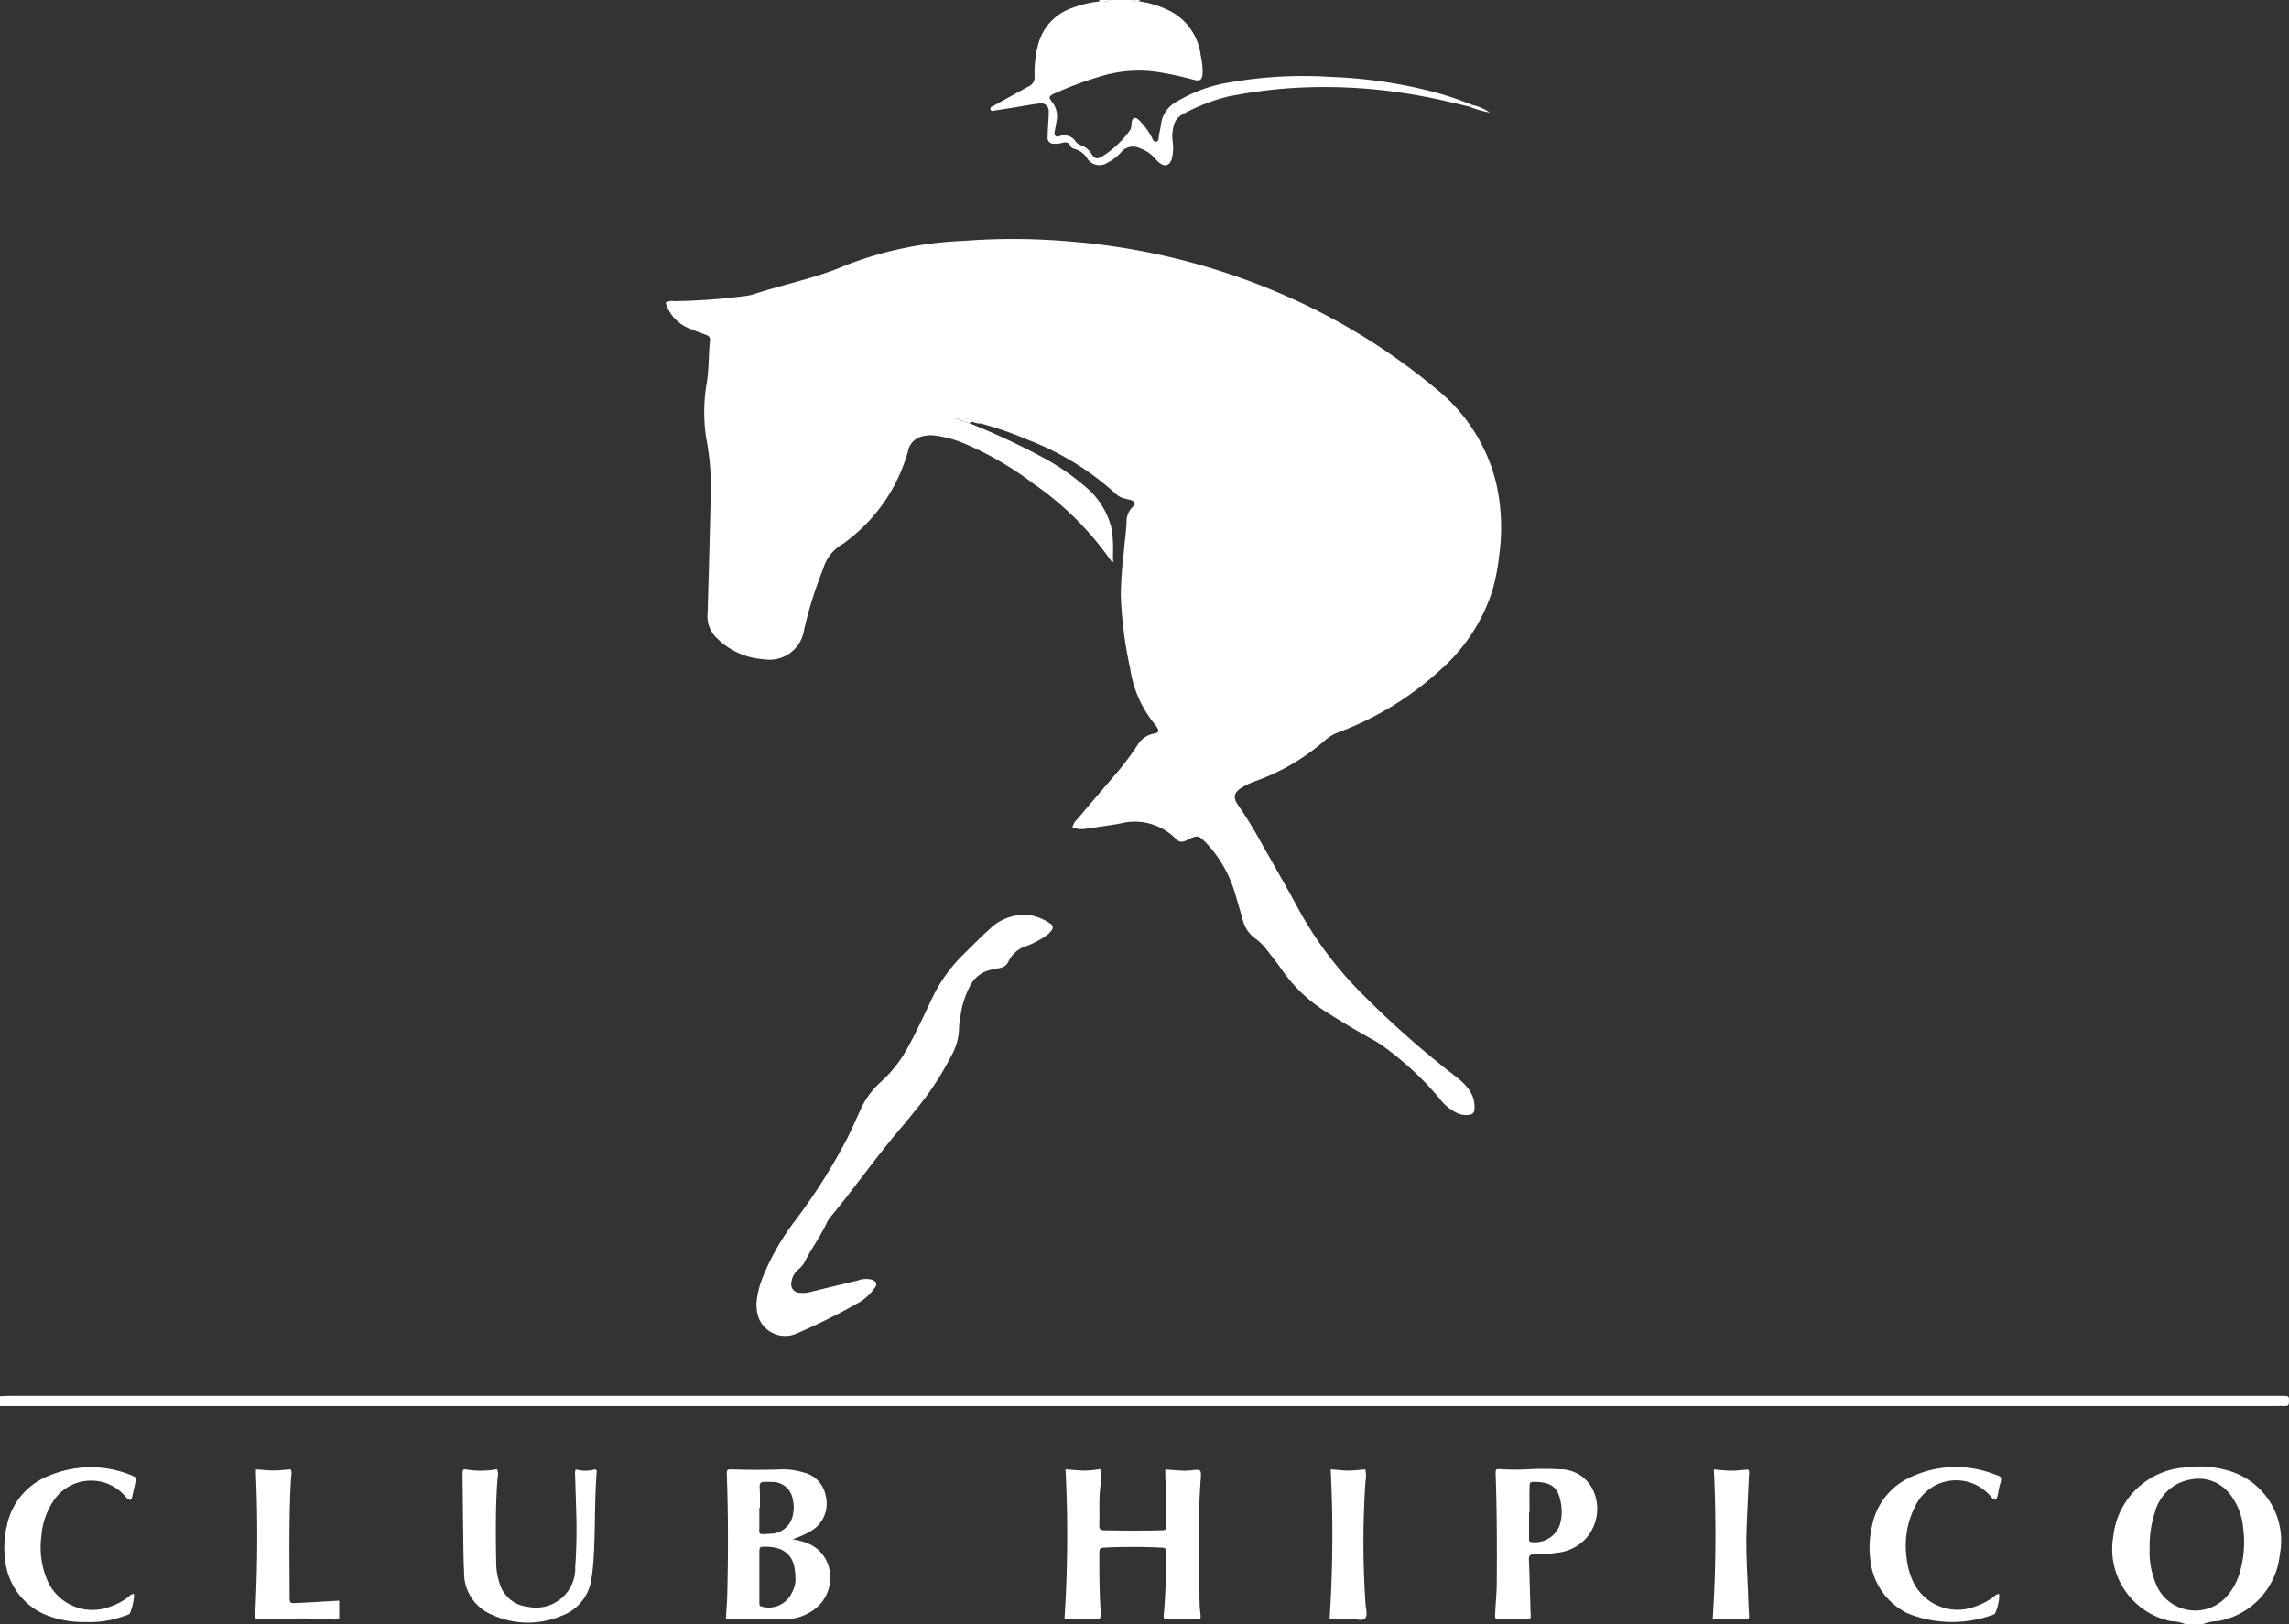 <svg id="Grupo_6" data-name="Grupo 6" xmlns="http://www.w3.org/2000/svg" width="77.788" height="55.205" viewBox="0 0 77.788 55.205">
  <rect x="0" y="0" width="77.788" height="55.205" fill="#333333" stroke="none"/>
  <path id="Trazado_1" data-name="Trazado 1" d="M-95.04,1003.082c.109-.005.219-.014.328-.014h77.251c.214,0,.214.008.207.213,0,.088-.023.139-.123.132-.082-.005-.165,0-.247,0H-95.04Z" transform="translate(95.04 -955.623)" fill="#fff"/>
  <path id="Trazado_2" data-name="Trazado 2" d="M215.3,592.106c-.754-.187-1.51-.358-2.279-.47a17.8,17.8,0,0,0-3.885-.155,16.845,16.845,0,0,0-2.036.28,6.457,6.457,0,0,0-1.551.606.581.581,0,0,0-.3.405,1.265,1.265,0,0,0-.033.517,1.474,1.474,0,0,1-.02.546c-.063.288-.256.345-.475.141-.06-.056-.112-.121-.171-.178a1.168,1.168,0,0,0-.462-.285.521.521,0,0,0-.62.137,1.442,1.442,0,0,1-.453.351.493.493,0,0,1-.716-.158.717.717,0,0,0-.384-.289c-.06-.017-.144-.045-.163-.091-.08-.193-.215-.146-.359-.11a.645.645,0,0,1-.218.013.2.2,0,0,1-.207-.233c0-.192.017-.384.026-.576a2.388,2.388,0,0,0,.011-.274.269.269,0,0,0-.344-.284c-.281.037-.559.09-.839.135l-.65.1c-.052.008-.115.042-.144-.028-.036-.089.051-.1.1-.13.343-.192.687-.381,1.031-.571.048-.027.095-.056.145-.078a.35.35,0,0,0,.22-.37,3.718,3.718,0,0,1,.1-.979,1.793,1.793,0,0,1,1.161-1.322,3.637,3.637,0,0,1,.93-.225.607.607,0,0,0,.386-.052h.714a.356.356,0,0,0,.278.049,3.337,3.337,0,0,1,1.088.355,1.965,1.965,0,0,1,.987,1.471,2.6,2.6,0,0,1,.066.6c-.007.234-.083.3-.307.236a11.256,11.256,0,0,0-1.15-.251,4.406,4.406,0,0,0-1.98.127,12.148,12.148,0,0,0-1.591.589c-.2.093-.216.124-.079.3a.79.79,0,0,1,.142.648c-.018.118-.04.235-.063.351s.043.2.143.162a.462.462,0,0,1,.581.19.468.468,0,0,0,.183.117.654.654,0,0,1,.345.29c.095.162.187.184.347.094a3.327,3.327,0,0,0,.955-.892c.066-.084.045-.193.065-.29.03-.149.112-.18.231-.08a2.474,2.474,0,0,1,.43.565c.047.071.065.206.172.186s.076-.148.093-.233c.026-.125.057-.25.072-.377a.99.99,0,0,1,.51-.738,4.959,4.959,0,0,1,1.788-.661,14.387,14.387,0,0,1,3.443-.194,16.28,16.28,0,0,1,3.335.464,10.851,10.851,0,0,1,1.508.493C215.392,592.107,215.336,592.088,215.3,592.106Z" transform="translate(-165.365 -588.48)" fill="#fff"/>
  <path id="Trazado_3" data-name="Trazado 3" d="M534.347,1029.324a2.5,2.5,0,0,1-1.952-2.884,2.627,2.627,0,0,1,2.446-2.338,3.461,3.461,0,0,1,1.335.074,2.475,2.475,0,0,1,1.877,2.881,2.556,2.556,0,0,1-2.111,2.267,1.386,1.386,0,0,0-.5.1h-.6A1.419,1.419,0,0,0,534.347,1029.324Zm-.717-2.472a2.769,2.769,0,0,0,.279,1.353,1.44,1.44,0,0,0,2.378.237,2.188,2.188,0,0,0,.373-.665,3.687,3.687,0,0,0,.143-1.652,2.14,2.14,0,0,0-.438-1.107,1.34,1.34,0,0,0-1.34-.506,1.507,1.507,0,0,0-1.213,1.1A3.688,3.688,0,0,0,533.63,1026.852Z" transform="translate(-460.577 -974.224)" fill="#fff"/>
  <path id="Trazado_4" data-name="Trazado 4" d="M231.731,588.48a.607.607,0,0,1-.386.052.043.043,0,0,0,0-.052Z" transform="translate(-193.994 -588.48)" fill="#fff"/>
  <path id="Trazado_5" data-name="Trazado 5" d="M241.238,588.529a.356.356,0,0,1-.278-.049h.275A.066.066,0,0,0,241.238,588.529Z" transform="translate(-202.509 -588.48)" fill="#fff"/>
  <path id="Trazado_6" data-name="Trazado 6" d="M112.952,665.683a24.045,24.045,0,0,1,2.481,1.157,7.95,7.95,0,0,1,1.423.974,2.652,2.652,0,0,1,.9,1.377,3.415,3.415,0,0,1,.068.654c.007.179-.014.36.009.532-.033.02-.05.017-.062,0a10.5,10.5,0,0,0-2.649-2.641,10.9,10.9,0,0,0-2.341-1.362,3.835,3.835,0,0,0-1.028-.278,1.129,1.129,0,0,0-.461.043.633.633,0,0,0-.435.485,5.754,5.754,0,0,1-2.12,3.087.514.514,0,0,1-.088.065,1.427,1.427,0,0,0-.679.859,13.705,13.705,0,0,0-.646,2.065,1.188,1.188,0,0,1-1.383,1,2.468,2.468,0,0,1-1.589-.723,1,1,0,0,1-.31-.788c.047-1.427.078-2.854.115-4.28a8.991,8.991,0,0,0-.163-1.746,5.846,5.846,0,0,1,.026-1.885c.073-.471.056-.949.106-1.422.011-.106-.052-.148-.133-.179-.187-.073-.379-.135-.562-.217a1.352,1.352,0,0,1-.813-.88.457.457,0,0,1,.292-.051,20.431,20.431,0,0,0,2.408-.174,1.536,1.536,0,0,0,.268-.053c1.04-.345,2.128-.548,3.135-.984a12.354,12.354,0,0,1,4.006-.836,22,22,0,0,1,3.538.012,22.742,22.742,0,0,1,7.988,2.11,21.542,21.542,0,0,1,4.5,2.866,5.918,5.918,0,0,1,2.083,3.211,6.835,6.835,0,0,1,.11,2.481,7.277,7.277,0,0,1-.225,1.184,6.018,6.018,0,0,1-1.739,2.685,10.587,10.587,0,0,1-3.506,2.155,1.415,1.415,0,0,0-.421.245,7.274,7.274,0,0,1-2.343,1.394,2.845,2.845,0,0,0-.473.214c-.315.178-.36.354-.149.646a14.227,14.227,0,0,1,.8,1.311c.429.755.865,1.507,1.276,2.272a12.556,12.556,0,0,0,2.206,2.89,31.727,31.727,0,0,0,3.088,2.72,2.05,2.05,0,0,1,.481.484,1,1,0,0,1,.165.625.187.187,0,0,1-.179.2.727.727,0,0,1-.451-.081,1.587,1.587,0,0,1-.542-.455,10.541,10.541,0,0,0-1.946-1.807,3.036,3.036,0,0,0-.348-.218q-.828-.459-1.625-.97a5.1,5.1,0,0,1-1.437-1.377c-.163-.232-.338-.455-.513-.679a1.9,1.9,0,0,0-.406-.407,1.078,1.078,0,0,1-.424-.62c-.089-.307-.174-.615-.268-.921a4.206,4.206,0,0,0-.973-1.7c-.255-.268-.305-.281-.639-.112-.142.072-.263.107-.393-.03a1.963,1.963,0,0,0-1.894-.525c-.369.064-.741.117-1.112.168a.869.869,0,0,1-.514-.038.621.621,0,0,1,.186-.3q.646-.766,1.3-1.527a9.713,9.713,0,0,0,.709-.942.831.831,0,0,1,.58-.419c.166-.025.178-.082.094-.224a.372.372,0,0,0-.048-.067,3.846,3.846,0,0,1-.854-1.9,14.1,14.1,0,0,1-.323-2.528,13.89,13.89,0,0,1,.108-1.476c.021-.328.073-.654.09-.982a.673.673,0,0,1,.2-.518.209.209,0,0,0,.078-.154c-.09-.109-.238-.1-.361-.145a.643.643,0,0,1-.263-.135,9.452,9.452,0,0,0-2.992-1.848,11.745,11.745,0,0,0-1.6-.557,1.805,1.805,0,0,0-.86-.181A1.96,1.96,0,0,0,112.952,665.683Z" transform="translate(-79.998 -651.294)" fill="#fff"/>
  <path id="Trazado_7" data-name="Trazado 7" d="M129.6,873.538a3,3,0,0,1,.2-.884,8.267,8.267,0,0,1,1.107-1.95,19.712,19.712,0,0,0,1.8-2.849c.146-.295.279-.6.416-.9a2.807,2.807,0,0,1,.7-.972,4.384,4.384,0,0,0,.951-1.231c.291-.529.541-1.079.8-1.623a5.165,5.165,0,0,1,1.024-1.448c.337-.336.673-.673,1.027-.99a1.687,1.687,0,0,1,1.278-.383,1.733,1.733,0,0,1,.677.282c.108.057.117.154.038.254a.939.939,0,0,1-.227.2,3.01,3.01,0,0,1-.635.32.993.993,0,0,0-.585.508.388.388,0,0,1-.336.238c-.063.007-.124.035-.187.042a1.031,1.031,0,0,0-.8.59,2.971,2.971,0,0,0-.314,1.016,2.185,2.185,0,0,0-.047.408,1.981,1.981,0,0,1-.258.914,10.077,10.077,0,0,1-1.236,1.874q-.264.333-.54.657c-.818.962-1.538,2-2.347,2.971a1.124,1.124,0,0,0-.139.235c-.214.446-.51.845-.73,1.287a.808.808,0,0,1-.214.248.666.666,0,0,0-.23.425.289.289,0,0,0,.274.364.964.964,0,0,0,.354-.023q.812-.2,1.625-.393a.8.8,0,0,1,.485-.026c.148.056.19.15.093.273a1.731,1.731,0,0,1-.487.472,21.013,21.013,0,0,1-2.208,1.1.966.966,0,0,1-1.26-.576,1.256,1.256,0,0,1-.05-.214C129.607,873.68,129.608,873.607,129.6,873.538Z" transform="translate(-103.896 -829.202)" fill="#fff"/>
  <path id="Trazado_8" data-name="Trazado 8" d="M221.083,1029.888a43.491,43.491,0,0,0,.034-5.061c.212.016.4.033.591.043a3.858,3.858,0,0,0,.591-.052,2.792,2.792,0,0,1-.011.711c-.035.4-.008.805-.023,1.207-.005.145.065.162.183.164.632.011,1.263.016,1.894,0,.2-.006.2-.007.2-.222.006-.531,0-1.061-.034-1.591,0-.08,0-.161,0-.255.214.015.412.032.609.041a1.872,1.872,0,0,0,.274-.014c.341-.035.344-.036.319.32-.1,1.38-.06,2.762-.038,4.143,0,.155.019.311.036.465.012.109-.028.149-.136.14a6.437,6.437,0,0,0-.987,0c-.117.008-.14-.046-.13-.146.045-.474.064-.949.074-1.425.005-.238.008-.476.015-.714,0-.1-.028-.147-.138-.153-.668-.033-1.335-.031-2,0-.134.006-.139.078-.14.179,0,.65,0,1.3.042,1.948.019.316.013.321-.314.3-.248-.017-.494,0-.741.009C221.2,1029.924,221.144,1029.944,221.083,1029.888Z" transform="translate(-184.907 -974.886)" fill="#fff"/>
  <path id="Trazado_9" data-name="Trazado 9" d="M122.8,1027.282a2.3,2.3,0,0,1,.426.106,1.209,1.209,0,0,1,.85,1.077,1.329,1.329,0,0,1-.646,1.278,1.666,1.666,0,0,1-.857.257c-.658.011-1.317,0-1.975,0-.016,0-.031-.015-.06-.029.015-.256.039-.518.046-.78.034-1.335.036-2.67-.011-4.005,0-.055,0-.11-.006-.165,0-.079.035-.118.116-.111.036,0,.073,0,.11,0,.521.015,1.042.019,1.564,0a2.37,2.37,0,0,1,.813.1,1,1,0,0,1,.764.811,1.08,1.08,0,0,1-.456,1.153A3.242,3.242,0,0,1,122.8,1027.282Zm.1,1.355a1.779,1.779,0,0,0-.055-.489.772.772,0,0,0-.6-.57,1.443,1.443,0,0,0-.352-.042c-.211,0-.215,0-.217.209,0,.42,0,.839,0,1.258,0,.146,0,.292,0,.438,0,.053-.006.1.069.126a.866.866,0,0,0,1.033-.461A1.017,1.017,0,0,0,122.907,1028.637Zm-1.213-2.423h-.012v.192c0,.119,0,.238,0,.356.011.382-.091.361.373.333a.783.783,0,0,0,.77-.656,1.136,1.136,0,0,0-.008-.517.7.7,0,0,0-.72-.587c-.082,0-.165,0-.247,0-.119-.005-.161.05-.158.165C121.7,1025.739,121.695,1025.976,121.695,1026.214Z" transform="translate(-95.87 -974.965)" fill="#fff"/>
  <path id="Trazado_10" data-name="Trazado 10" d="M46.173,1024.821a1.165,1.165,0,0,0,.649,0c.052.02.062.043.06.072-.085,1.049-.038,2.1-.12,3.153-.015.191-.04.382-.073.571a1.552,1.552,0,0,1-1.03,1.191,2.934,2.934,0,0,1-2.372-.062,1.526,1.526,0,0,1-.912-1.422c-.024-.466-.024-.933-.031-1.4-.009-.631-.015-1.262-.022-1.894,0-.219,0-.226.2-.194a2.95,2.95,0,0,0,.972-.022.462.462,0,0,1,.019.288c-.075.968-.064,1.938-.047,2.908a2.254,2.254,0,0,0,.12.7,1.1,1.1,0,0,0,.939.778,1.333,1.333,0,0,0,1.626-1.341,18.247,18.247,0,0,0,.033-1.92c-.011-.412-.025-.823-.037-1.235A.254.254,0,0,1,46.173,1024.821Z" transform="translate(-26.603 -974.879)" fill="#fff"/>
  <path id="Trazado_11" data-name="Trazado 11" d="M350.012,1024.8a10.005,10.005,0,0,1,1.067,0,1.239,1.239,0,0,1,1.183.787,1.511,1.511,0,0,1-.28,1.566,1.528,1.528,0,0,1-1.012.487,3.932,3.932,0,0,1-.738.048c-.141,0-.19.043-.184.188.022.521.033,1.042.049,1.563,0,.082,0,.165.009.247.015.239-.018.216-.2.2a6.942,6.942,0,0,0-.822,0c-.188.01-.193,0-.183-.193.015-.329.051-.656.054-.985.008-1.234.007-2.468-.036-3.7-.008-.22-.006-.223.22-.21A7.172,7.172,0,0,0,350.012,1024.8Zm.057,1.467h-.017c0,.293,0,.586,0,.878,0,.051-.014.108.064.127a.9.9,0,0,0,.971-.553,1.472,1.472,0,0,0,.064-.651c-.07-.642-.322-.815-.842-.836-.23-.009-.235-.01-.24.211C350.064,1025.722,350.068,1026,350.068,1026.271Z" transform="translate(-298.09 -974.861)" fill="#fff"/>
  <path id="Trazado_12" data-name="Trazado 12" d="M-89.36,1028.545a1.838,1.838,0,0,1-.125.614c-.023.09-.127.1-.2.126a3.369,3.369,0,0,1-1.346.208,3.385,3.385,0,0,1-1.439-.289,2.266,2.266,0,0,1-1.27-1.8,3.235,3.235,0,0,1,.062-1.2,2.305,2.305,0,0,1,1.41-1.675,3.645,3.645,0,0,1,2.73-.056c.051.019.1.041.152.064a.121.121,0,0,1,.084.15c-.043.187-.079.376-.126.561-.029.113-.085.124-.172.041-.04-.038-.072-.083-.11-.122a1.532,1.532,0,0,0-2.318.11,2.457,2.457,0,0,0-.481,1.293,2.85,2.85,0,0,0,.188,1.479,1.668,1.668,0,0,0,2.061.952,2.3,2.3,0,0,0,.706-.356C-89.508,1028.6-89.471,1028.542-89.36,1028.545Z" transform="translate(93.917 -974.364)" fill="#fff"/>
  <path id="Trazado_13" data-name="Trazado 13" d="M464.561,1028.539a1.617,1.617,0,0,1-.131.624c-.021.073-.118.082-.184.107a4.034,4.034,0,0,1-2.811-.086,2.27,2.27,0,0,1-1.256-1.815,3.255,3.255,0,0,1,.062-1.173,2.3,2.3,0,0,1,1.379-1.67,3.607,3.607,0,0,1,2.779-.061c.214.08.274.053.182.355-.037.122-.05.251-.08.375-.038.155-.085.17-.193.064-.019-.019-.035-.042-.054-.062a1.537,1.537,0,0,0-2.539.328,2.933,2.933,0,0,0-.313,1.7,2.6,2.6,0,0,0,.191.8,1.672,1.672,0,0,0,2.083.954,2.346,2.346,0,0,0,.682-.344C464.415,1028.594,464.456,1028.518,464.561,1028.539Z" transform="translate(-396.618 -974.353)" fill="#fff"/>
  <path id="Trazado_14" data-name="Trazado 14" d="M-16.389,1029.375v.612a.554.554,0,0,1-.293.016c-.769-.046-1.537-.019-2.305,0l-.165,0c-.071,0-.1-.035-.092-.1.006-.119.009-.238.014-.357.067-1.491.074-2.983.01-4.474,0-.045,0-.089,0-.162.2.014.4.038.595.038s.382-.025.581-.04c.06.091.025.194.02.288-.078,1.308-.053,2.617-.05,3.926,0,.036,0,.073,0,.11.005.227.006.232.224.221.43-.02.859-.047,1.288-.071Z" transform="translate(27.917 -974.968)" fill="#fff"/>
  <path id="Trazado_15" data-name="Trazado 15" d="M299.828,1024.889c.219.016.41.042.6.042s.379-.025.578-.04a1.023,1.023,0,0,1,.007.384,30.988,30.988,0,0,0,0,4.2c.011.162.082.369-.014.477s-.31.018-.471.02c-.237,0-.473,0-.737,0A43.726,43.726,0,0,0,299.828,1024.889Z" transform="translate(-254.607 -974.948)" fill="#fff"/>
  <path id="Trazado_16" data-name="Trazado 16" d="M413.58,1024.9c.209.016.4.041.589.041s.381-.025.572-.039c.06.064.033.14.03.21-.026.622-.06,1.243-.081,1.865-.025.75.03,1.5.055,2.249.007.21.017.421.032.63.007.105-.025.151-.137.141a6.816,6.816,0,0,0-1.1.006A45.31,45.31,0,0,0,413.58,1024.9Z" transform="translate(-355.337 -974.954)" fill="#fff"/>
  <path id="Trazado_17" data-name="Trazado 17" d="M189.3,712.776a1.965,1.965,0,0,1-.469-.178,1.806,1.806,0,0,1,.86.181.466.466,0,0,1-.23-.034C189.4,712.729,189.34,712.7,189.3,712.776Z" transform="translate(-156.345 -698.387)" fill="#fff"/>
  <path id="Trazado_18" data-name="Trazado 18" d="M341.3,619.718c.037-.018.094,0,.11-.058a1.751,1.751,0,0,1,.586.257A3.6,3.6,0,0,1,341.3,619.718Z" transform="translate(-291.366 -616.092)" fill="#fff"/>
</svg>

